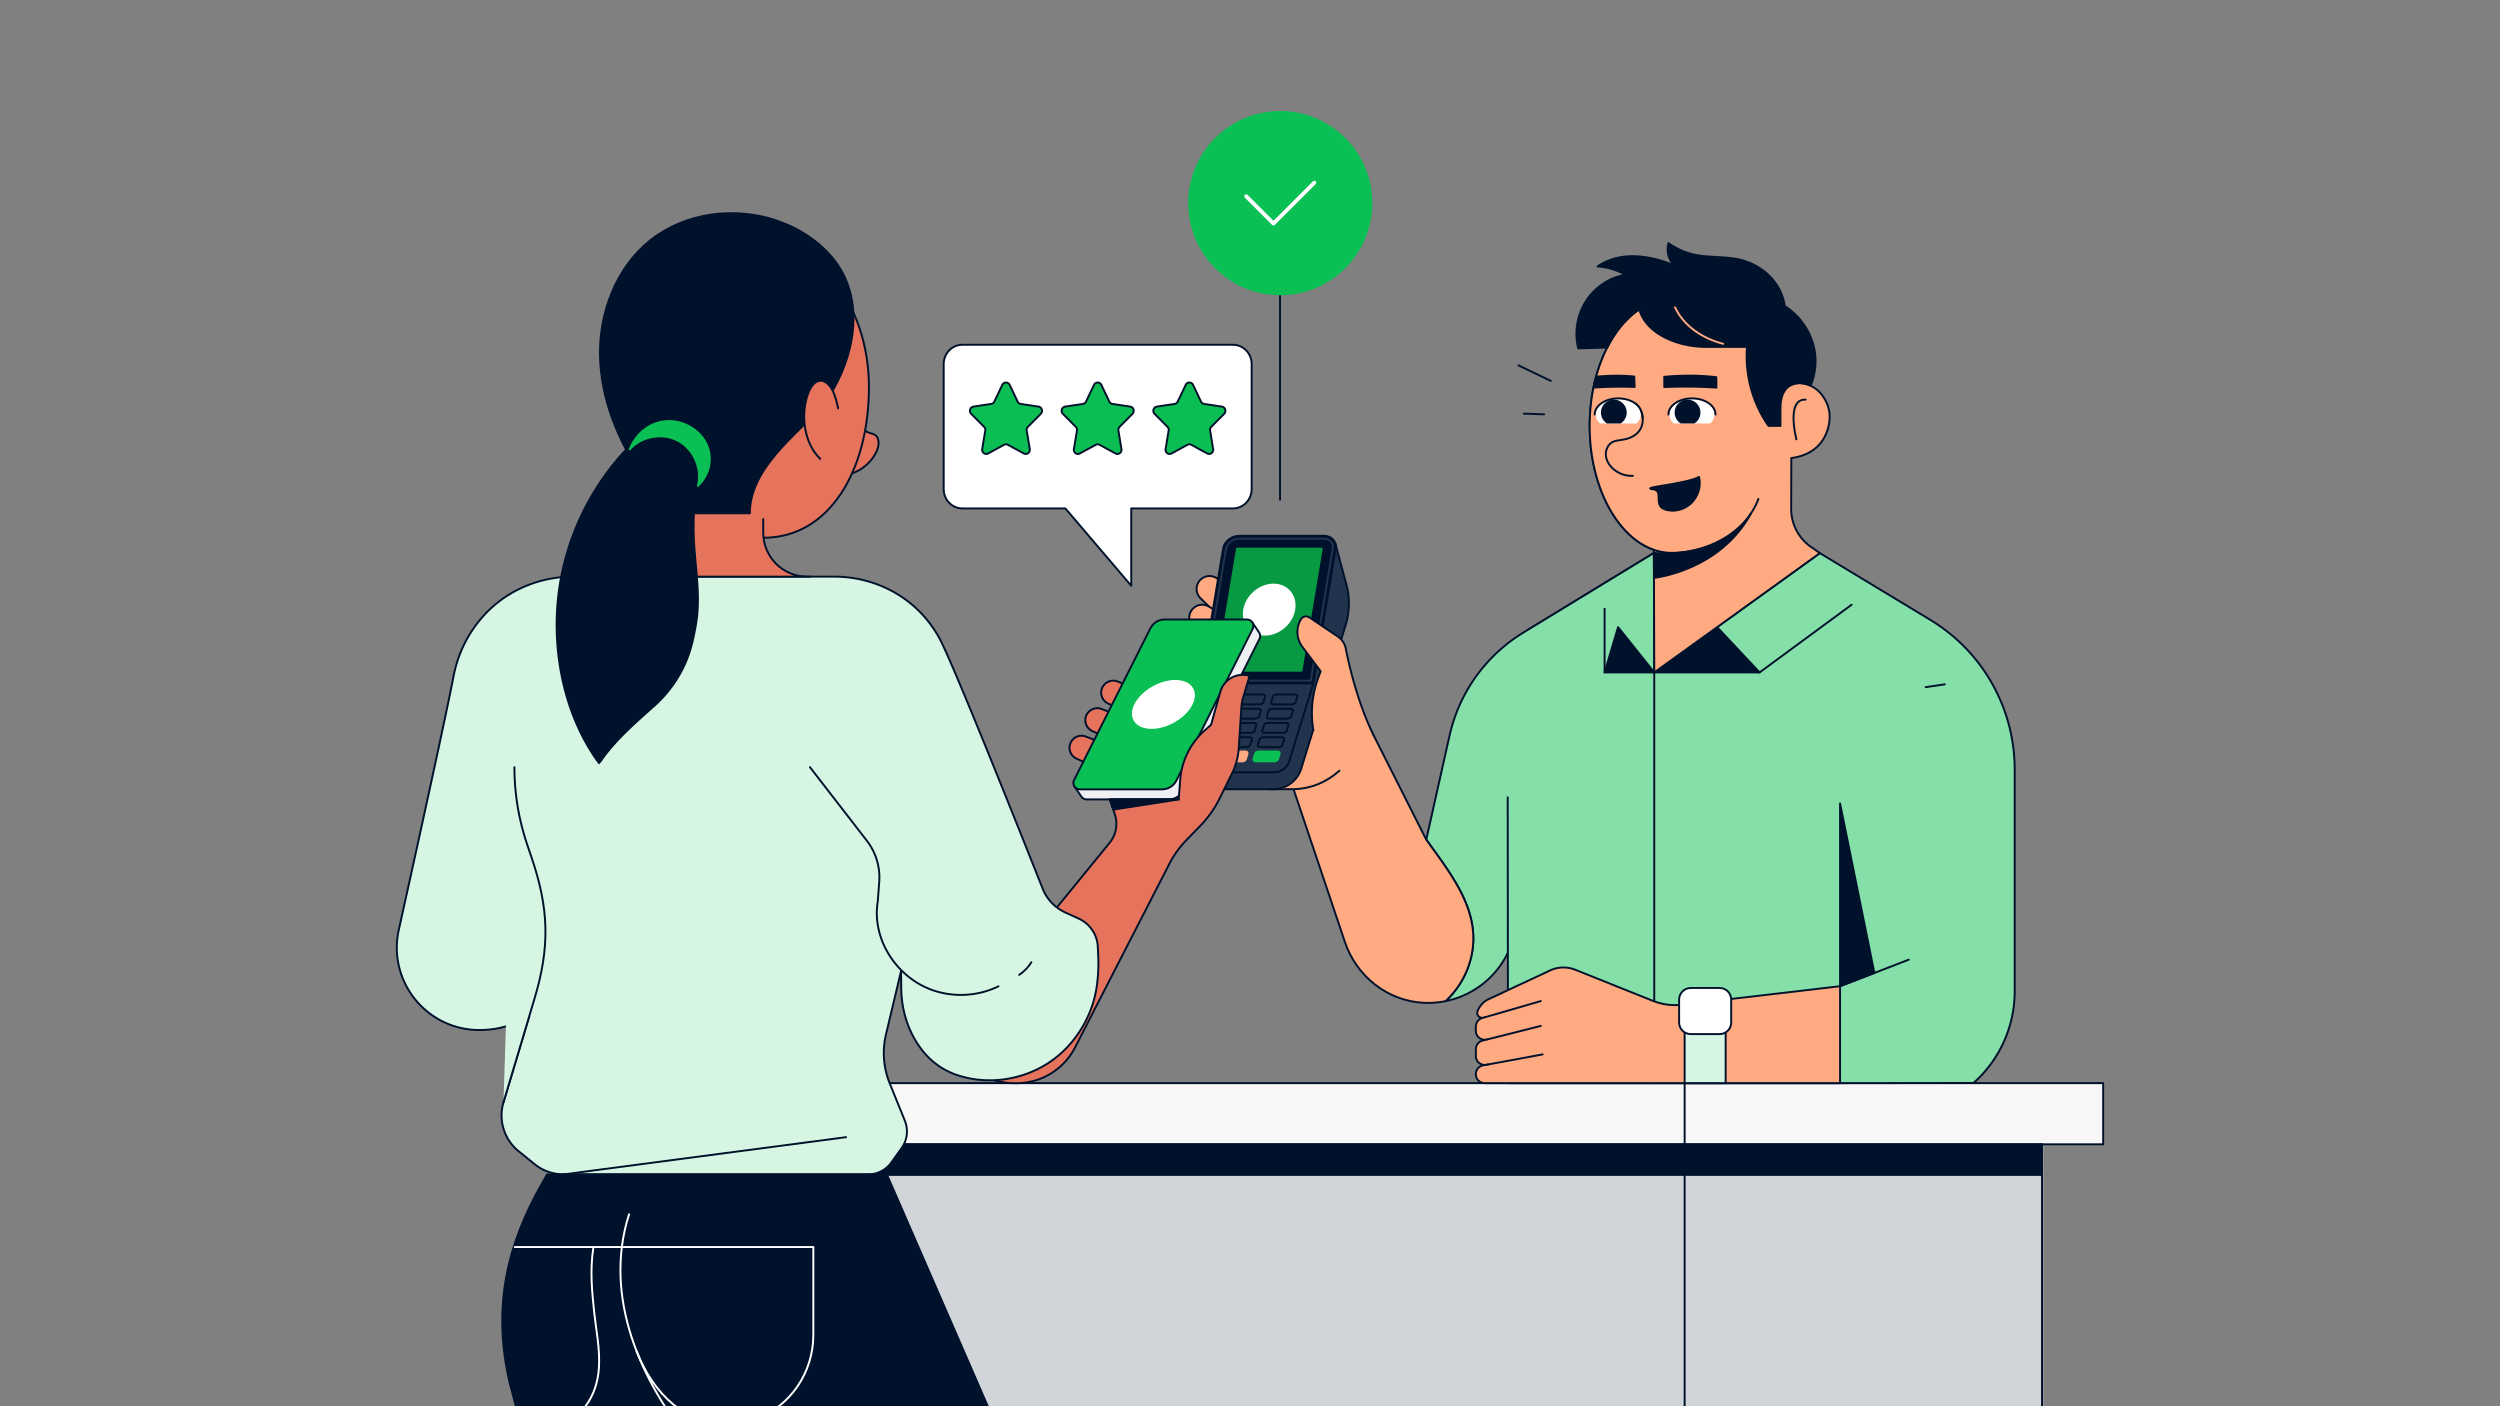 <svg xmlns="http://www.w3.org/2000/svg" fill="none" viewBox="0 0 1920 1080"><rect x="0" y="0" width="1920" height="1080" fill="#808080" stroke="none"/><g clip-path="url(#a)"><path stroke="#00112C" stroke-linecap="round" stroke-linejoin="round" stroke-width="1.5" d="M983.069 208.684v175.114"/><path fill="#D1D5DA" d="M514.352 874.534H1569.222V1122H514.352z"/><path fill="#F7F7F8" stroke="#00112C" stroke-linecap="round" stroke-linejoin="round" stroke-width="1.5" d="M1615.24 831.844H432.043v46.961H1615.24z"/><path fill="#00112C" stroke="#00112C" stroke-linecap="round" stroke-linejoin="round" stroke-width="1.5" d="M1568.28 878.806H478.988v23.488H1568.28z"/><path stroke="#00112C" stroke-linecap="round" stroke-linejoin="round" stroke-width="1.5" d="M1293.8 1081.97V831.844M1568.28 1081.97V878.806"/><path fill="#85DFA9" stroke="#00112C" stroke-linecap="round" stroke-linejoin="round" stroke-width="1.5" d="M1169.94 485.817a124.6 124.6 0 0 0-56.69 79.138l-17.88 79.901c20.39 28.48 45.22 58.581 32.85 96.013-3.52 10.652-9.82 20.354-18.04 28.011a68.1 68.1 0 0 0 48.57-38.695l23.82-52.732 87.58-252.759z"/><path fill="#85DFA9" d="m1173.7 483.525 96.45-58.831.31 91.724 127.16-91.63 84.8 51.235a134.4 134.4 0 0 1 19.55 14.395c28.52 25.236 45.31 61.732 45.31 100.583v170.362c0 26.904-11.5 52.514-31.62 70.356l-102.51.125h-255.02l-.21-219.444"/><path stroke="#00112C" stroke-linecap="round" stroke-linejoin="round" stroke-width="1.5" d="m1173.7 483.525 96.45-58.831.31 91.724 127.16-91.63 84.8 51.235a134.4 134.4 0 0 1 19.55 14.395c28.52 25.236 45.31 61.732 45.31 100.583v170.362c0 26.904-11.5 52.514-31.62 70.356l-102.51.125h-255.02l-.21-219.444"/><path fill="#00112C" stroke="#00112C" stroke-linecap="round" stroke-linejoin="round" stroke-width="1.5" d="M1270.46 516.418h80.93l-32.66-34.78z"/><path stroke="#00112C" stroke-linecap="round" stroke-linejoin="round" stroke-width="1.5" d="m1351.39 516.418 70.68-52.015"/><path fill="#00112C" stroke="#00112C" stroke-linecap="round" stroke-linejoin="round" stroke-width="1.5" d="M1270.46 516.418h-38.12l10.34-34.78zM1439.53 747.217l-26.36-130.154v140.339z"/><path stroke="#00112C" stroke-linecap="round" stroke-linejoin="round" stroke-width="1.5" d="m1413.17 757.401 52.73-20.369M1270.46 516.418v315.426M1232.34 516.418v-48.895"/><path fill="#FFAA80" stroke="#00112C" stroke-linecap="round" stroke-linejoin="round" stroke-width="1.5" d="m1413.17 757.401-121.44 14.209a45.86 45.86 0 0 1-22.33-2.964l-59.64-23.878a24.35 24.35 0 0 0-19.35.546l-47.5 22.225c-3.71 1.731-6.55 5.1-8.13 8.968-1.18 2.932 1.6 5.911 4.62 5.038l.97-.281-2 .577a6.826 6.826 0 0 0-4.93 6.551v3.306c0 4.445 4.18 7.705 8.5 6.629l-3.32.842a6.824 6.824 0 0 0-5.16 6.629v5.256c0 4.257 3.87 7.47 8.04 6.706l1.42-.265-3.89.717a6.83 6.83 0 0 0-5.59 6.707v.109c0 3.759 3.06 6.816 6.82 6.816h272.92v-74.443z"/><path fill="#D7F5E3" stroke="#00112C" stroke-linecap="round" stroke-linejoin="round" stroke-width="1.5" d="M1325.31 831.844v-64.165l-31.51 3.946v60.219z"/><path fill="#fff" stroke="#00112C" stroke-linecap="round" stroke-linejoin="round" stroke-width="1.5" d="M1298.45 794.194h22.23c4.9 0 8.87-3.973 8.87-8.875v-17.671c0-4.901-3.97-8.874-8.87-8.874h-22.23c-4.9 0-8.88 3.973-8.88 8.874v17.671c0 4.902 3.98 8.875 8.88 8.875"/><path stroke="#00112C" stroke-linecap="round" stroke-linejoin="round" stroke-width="1.5" d="m1183.32 768.834-42.97 12.43M1183.32 787.908l-41.41 10.435M1184.71 809.775l-43.24 7.985M1478.91 527.757l14.69-2.199"/><path fill="#FFAA80" stroke="#00112C" stroke-linecap="round" stroke-linejoin="round" stroke-width="1.5" d="m951.042 454.453-16.822-10.559c-4.319-2.714-9.979-1.716-13.128 2.293-3.134 3.992-2.744 9.716.889 13.257l15.622 15.238 13.424-20.229zM1128.21 740.869c12.36-37.432-12.46-67.534-32.86-96.013l-54.66-108.334-56.688 41.518 48.878 145.392c8.93 26.592 33.09 45.636 61.1 46.758.91.032 1.81.047 2.72.047 4.58 0 9.09-.468 13.47-1.357 8.2-7.642 14.51-17.343 18.04-28.011"/><path fill="#FFAA80" d="M984.236 486.286c-32.726 3.072-52.09 39.272-52.636 69.295-.234 13.133 7.874 24.362 16.387 34.547 8.512 10.184 14.905 12.898 27.424 15.971 0 0 12.926.093 18.039 0 13.52-.281 25.43-5.443 35.22-14.193"/><path stroke="#00112C" stroke-linecap="round" stroke-linejoin="round" stroke-width="1.5" d="M984.236 486.286c-32.726 3.072-52.09 39.272-52.636 69.295-.234 13.133 7.874 24.362 16.387 34.547 8.512 10.184 14.905 12.898 27.424 15.971 0 0 12.926.093 18.039 0 13.52-.281 25.43-5.443 35.22-14.193"/><path fill="#FFAA80" stroke="#00112C" stroke-linecap="round" stroke-linejoin="round" stroke-width="1.5" d="m945.399 476.491-16.823-10.559c-4.319-2.714-9.978-1.716-13.128 2.293-3.134 3.992-2.744 9.716.889 13.257l15.622 15.238 13.424-20.229z"/><path fill="#FFAA80" stroke="#00112C" stroke-linecap="round" stroke-linejoin="round" stroke-width="1.5" d="m941.002 496.486-18.382-7.502c-4.724-1.919-10.134.031-12.535 4.523-2.386 4.476-1.029 10.044 3.165 12.898l18.023 12.321z"/><path fill="#FFAA80" stroke="#00112C" stroke-linecap="round" stroke-linejoin="round" stroke-width="1.5" d="m937.26 518.29-18.382-7.502c-4.724-1.919-10.134.031-12.535 4.523-2.386 4.476-1.029 10.044 3.165 12.898l18.023 12.321z"/><path fill="#22334D" stroke="#00112C" stroke-linecap="round" stroke-linejoin="round" stroke-width="1.5" d="m1025.48 417.13-76.838 47.398-44.981 125.288 3.056 5.303a21.9 21.9 0 0 0 18.99 10.98h52.231c9.822 0 18.506-6.411 21.422-15.8l34.07-110.221c3.15-10.169 3.33-21.009.57-31.287l-8.52-31.676z"/><path fill="#00112C" stroke="#00112C" stroke-linecap="round" stroke-linejoin="round" stroke-width="1.5" d="M1025.8 421.341c.91-5.443-3.15-9.872-9.07-9.872h-65.048c-5.925 0-11.444 4.413-12.348 9.872l-17.229 103.593h86.465z"/><path stroke="#22334D" stroke-linecap="round" stroke-linejoin="round" stroke-width="1.5" d="m924.725 522.719 16.791-101.004c.717-4.335 5.379-8.001 10.166-8.001h65.028c2.34 0 4.34.843 5.62 2.355 1.12 1.326 1.57 3.073 1.26 4.929l-16.92 101.737h-81.961z"/><path fill="#22334D" stroke="#00112C" stroke-linecap="round" stroke-linejoin="round" stroke-width="1.5" d="m922.106 524.934-18.492 59.797c-1.434 4.648.624 8.422 6.549 8.422h68.164c5.925 0 10.322-3.774 11.756-8.422l18.487-59.797z"/><path fill="#089A43" stroke="#089A43" stroke-linecap="round" stroke-linejoin="round" stroke-width="1.5" d="m934.469 515.077 15.576-93.736h65.045l-15.59 93.736z"/><path fill="#22334D" stroke="#00112C" stroke-linecap="round" stroke-linejoin="round" stroke-width="1.5" d="M942.966 540.936h-14.515c-1.185 0-1.918-.749-1.622-1.685l1.295-4.211c.28-.935 1.481-1.684 2.666-1.684h14.515c1.185 0 1.918.749 1.622 1.684l-1.295 4.211c-.28.936-1.481 1.685-2.666 1.685M967.648 540.936h-14.516c-1.185 0-1.918-.749-1.621-1.685l1.294-4.211c.28-.935 1.481-1.684 2.666-1.684h14.515c1.185 0 1.918.749 1.622 1.684l-1.294 4.211c-.281.936-1.482 1.685-2.666 1.685M992.344 540.936h-14.516c-1.185 0-1.917-.749-1.621-1.685l1.294-4.211c.281-.935 1.481-1.684 2.666-1.684h14.515c1.185 0 1.918.749 1.622 1.684l-1.294 4.211c-.281.936-1.481 1.685-2.666 1.685M939.583 551.885h-14.515c-1.185 0-1.918-.749-1.622-1.685l1.294-4.211c.281-.935 1.481-1.684 2.666-1.684h14.516c1.185 0 1.917.749 1.621 1.684l-1.294 4.211c-.28.936-1.481 1.685-2.666 1.685M964.264 551.885h-14.515c-1.185 0-1.918-.749-1.622-1.685l1.294-4.211c.281-.935 1.482-1.684 2.666-1.684h14.516c1.185 0 1.918.749 1.621 1.684l-1.294 4.211c-.28.936-1.481 1.685-2.666 1.685M988.961 551.885h-14.516c-1.185 0-1.918-.749-1.621-1.685l1.294-4.211c.28-.935 1.481-1.684 2.666-1.684h14.515c1.185 0 1.918.749 1.622 1.684l-1.294 4.211c-.281.936-1.482 1.685-2.666 1.685M936.2 562.834h-14.516c-1.185 0-1.917-.749-1.621-1.685l1.294-4.211c.281-.936 1.481-1.684 2.666-1.684h14.515c1.185 0 1.918.748 1.622 1.684l-1.294 4.211c-.281.936-1.481 1.685-2.666 1.685M960.881 562.834h-14.516c-1.184 0-1.917-.749-1.621-1.685l1.294-4.211c.281-.936 1.481-1.684 2.666-1.684h14.516c1.184 0 1.917.748 1.621 1.684l-1.294 4.211c-.281.936-1.481 1.685-2.666 1.685M985.562 562.834h-14.516c-1.185 0-1.918-.749-1.621-1.685l1.294-4.211c.28-.936 1.481-1.684 2.666-1.684H987.9c1.185 0 1.918.748 1.622 1.684l-1.294 4.211c-.281.936-1.481 1.685-2.666 1.685M932.816 573.783h-14.515c-1.185 0-1.918-.749-1.621-1.685l1.294-4.211c.28-.936 1.481-1.684 2.666-1.684h14.515c1.185 0 1.918.748 1.622 1.684l-1.294 4.211c-.281.936-1.482 1.685-2.667 1.685M957.498 573.783h-14.516c-1.185 0-1.918-.749-1.621-1.685l1.294-4.211c.28-.936 1.481-1.684 2.666-1.684h14.515c1.185 0 1.918.748 1.622 1.684l-1.294 4.211c-.281.936-1.481 1.685-2.666 1.685M982.178 573.783h-14.515c-1.185 0-1.918-.749-1.622-1.685l1.294-4.211c.281-.936 1.482-1.684 2.667-1.684h14.515c1.185 0 1.918.748 1.621 1.684l-1.294 4.211c-.28.936-1.481 1.685-2.666 1.685"/><path fill="#fff" stroke="#fff" stroke-linecap="round" stroke-linejoin="round" stroke-width="1.5" d="M929.418 584.731h-14.516c-1.185 0-1.918-.748-1.621-1.684l1.294-4.211c.28-.936 1.481-1.685 2.666-1.685h14.515c1.185 0 1.918.749 1.622 1.685l-1.294 4.211c-.281.936-1.482 1.684-2.666 1.684"/><path fill="#FFAA80" stroke="#FFAA80" stroke-linecap="round" stroke-linejoin="round" stroke-width="1.5" d="M954.114 584.731h-14.515c-1.185 0-1.918-.748-1.622-1.684l1.294-4.211c.281-.936 1.482-1.685 2.667-1.685h14.515c1.185 0 1.918.749 1.621 1.685l-1.294 4.211c-.28.936-1.481 1.684-2.666 1.684"/><path fill="#0ABF53" stroke="#0ABF53" stroke-linecap="round" stroke-linejoin="round" stroke-width="1.5" d="M978.795 584.731H964.28c-1.185 0-1.918-.748-1.622-1.684l1.294-4.211c.281-.936 1.481-1.685 2.666-1.685h14.516c1.185 0 1.917.749 1.621 1.685l-1.294 4.211c-.281.936-1.481 1.684-2.666 1.684"/><path fill="#fff" stroke="#fff" stroke-miterlimit="10" d="M986.859 481.353c8.604-7.909 10.166-20.213 3.489-27.482s-19.064-6.749-27.668 1.16-10.166 20.212-3.489 27.481c6.676 7.269 19.064 6.75 27.668-1.159Z"/><path fill="#FFAA80" d="M1054.96 564.783c-12.46-25.391-19.02-54.541-21.41-66.706-.73-3.775-2.95-7.081-6.13-9.234l-21.75-14.629c-2.13-1.529-5.12-.92-6.497 1.341-4.022 6.613-3.601 15.02 1.027 21.211l14.08 18.794-1.76 4.711a78.5 78.5 0 0 0-3.88 40.504"/><path stroke="#00112C" stroke-linecap="round" stroke-linejoin="round" stroke-width="1.5" d="M1054.96 564.783c-12.46-25.391-19.02-54.541-21.41-66.706-.73-3.775-2.95-7.081-6.13-9.234l-21.75-14.629c-2.13-1.529-5.12-.92-6.497 1.341-4.022 6.613-3.601 15.02 1.027 21.211l14.08 18.794-1.76 4.711a78.5 78.5 0 0 0-3.88 40.504"/><path fill="#FFAA80" stroke="#00112C" stroke-linecap="round" stroke-linejoin="round" stroke-width="1.5" d="M1220.88 327.138c0-37.713 13.89-70.419 34.19-86.624l18.06-12.321 68.75-1.84 32.46 70.075c7.02-4.616 17.64-1.263 23.34 5.038 4.85 5.334 7.71 12.259 7.47 19.464-.26 8.407-4.53 27.528-29.42 30.851l-.11 38.913a35.7 35.7 0 0 0 17.23 30.663l4.79 3.447-127.16 91.63-.32-100.567 6.05 8.001c-31.18-5.973-55.31-46.993-55.31-96.715z"/><path fill="#FFAA80" d="M1284.06 229.628c-34.9 0-63.2 43.655-63.2 97.494 0 53.855 28.29 97.495 63.2 97.495 23.26 0 55.44-12.54 66.41-41.425"/><path stroke="#00112C" stroke-linecap="round" stroke-linejoin="round" stroke-width="1.5" d="M1284.06 229.628c-34.9 0-63.2 43.655-63.2 97.494 0 53.855 28.29 97.495 63.2 97.495 23.26 0 55.44-12.54 66.41-41.425"/><path fill="#00112C" stroke="#00112C" stroke-linecap="round" stroke-linejoin="round" stroke-width="1.5" d="M1218.12 231.125c6.92-10.622 17.96-18.061 30.46-20.167-6.86-3.446-13.95-5.973-21.62-6.301 8.31-5.848 18.74-8.266 28.91-7.876 10.15.406 20.92 2.995 30.1 7.315-4.55-4.804-6.2-10.933-4.63-17.359 18.56 12.695 31.64 9.249 50.14 11.76 18.67 2.526 36.35 16.236 39.18 36.527l.52.343c17.38 11.479 26.63 32.472 21.94 52.763a50 50 0 0 1-2.62 8.095c-10-4.617-23.11-2.09-23.11 17.281v13.6h-9.15c-12.3-17.499-18.23-39.35-16.54-60.67h-30.73c-9.53 0-19.04-1.591-27.85-5.194-2.7-1.108-5.33-2.371-7.84-3.884-7.55-4.507-14.05-11.354-16.37-19.823 0 0-14.77 8.999-24.56 29.4l-22.26.623c-3.12-12.29-.88-25.828 6.05-36.449z"/><path stroke="#FFAA80" stroke-linecap="round" stroke-linejoin="round" stroke-width="1.5" d="M1286.44 236.053c6.72 14.505 21.47 24.035 36.97 27.996"/><path stroke="#00112C" stroke-linecap="round" stroke-linejoin="round" stroke-width="1.5" d="M1254.73 309.326c6.92 4.243 8.99 13.913 4.74 20.791-1.83 2.963-4.87 5.037-8.13 6.254-2.21.827-4.53 1.31-6.87 1.622-2.06.281-3.98.452-5.86 1.404-3.53 1.762-5.51 5.864-5.34 9.794.18 3.931 2.23 7.612 5.06 10.341 4.13 4.024 9.97 6.207 15.73 5.911"/><path fill="#fff" d="M1313.49 325.219c2.03-1.934 3.24-4.305 3.24-6.862 0-6.535-7.74-11.838-17.3-11.838s-17.31 5.303-17.31 11.838c0 2.573 1.2 4.928 3.24 6.862z"/><path fill="#00112C" d="M1290.77 325.219h10.51a9.89 9.89 0 0 0 4.65-8.391c0-5.474-4.43-9.904-9.9-9.904s-9.9 4.43-9.9 9.904c0 3.541 1.85 6.629 4.64 8.391"/><path stroke="#00112C" stroke-linecap="round" stroke-linejoin="round" stroke-width="1.5" d="M1281.34 318.341c0-6.831 8.09-12.383 18.09-12.383 9.99 0 18.08 5.536 18.08 12.383"/><path fill="#fff" d="M1256.88 325.219c2.03-1.934 3.24-4.305 3.24-6.862 0-6.535-7.75-11.838-17.3-11.838-9.56 0-17.31 5.303-17.31 11.838 0 2.573 1.2 4.928 3.24 6.862z"/><path fill="#00112C" d="M1234.16 325.219h10.51a9.89 9.89 0 0 0 4.65-8.391c0-5.474-4.43-9.904-9.9-9.904-5.48 0-9.9 4.43-9.9 9.904 0 3.541 1.85 6.629 4.64 8.391"/><path stroke="#00112C" stroke-linecap="round" stroke-linejoin="round" stroke-width="1.5" d="M1224.73 318.341c0-6.831 8.09-12.383 18.09-12.383 6.72 0 12.58 2.511 15.7 6.223 0 0 2.68 3.228 3.07 8.656"/><path fill="#00112C" stroke="#00112C" stroke-linecap="round" stroke-linejoin="round" stroke-width="1.5" d="M1318.17 297.66a389 389 0 0 0-40.02-.421v-7.799s19.28-2.323 40.02.266v7.969zM1255.12 289.207l.26 7.97c-10.52-.39-21.04-.203-31.55.483.57-2.839 1.24-5.615 1.98-8.329 6.55-.67 17.65-1.372 29.31-.109z"/><path stroke="#00112C" stroke-linecap="round" stroke-linejoin="round" stroke-width="1.5" d="M1379.63 337.4s-8.22-31.271 7.09-30.476M1190.96 292.498l-24.79-11.885M1185.86 318.201l-15.5-.515"/><path fill="#00112C" stroke="#00112C" stroke-linecap="round" stroke-linejoin="round" stroke-width="1.5" d="M1269.76 375.815c-12.13-1.498 24.32-3.775 35.09-9.545 1.83 7.112-.81 15.378-6.2 20.369-5.4 4.991-13.71 7.081-20.54 4.367-8.26-3.276-.28-14.193-8.37-15.191zM1270.46 443.754s50.06-5.085 74.34-49.535c0 0-17.45 34.344-74.65 30.476z"/><path fill="#E6735C" stroke="#00112C" stroke-linecap="round" stroke-linejoin="round" stroke-width="1.5" d="m856.638 595.945-29.764-13.241a9.2 9.2 0 0 1-5.067-5.709c-2.26-7.346 4.927-14.068 12.115-11.323l17.025 6.52 5.707 23.769zM868.799 574.796l-29.763-13.241a9.2 9.2 0 0 1-5.068-5.709c-2.26-7.346 4.927-14.068 12.115-11.323l17.025 6.52 5.707 23.769zM880.976 553.647l-29.764-13.241a9.2 9.2 0 0 1-5.067-5.709c-2.261-7.346 4.927-14.068 12.115-11.323l17.025 6.52 5.707 23.769z"/><path fill="#EEF0F3" stroke="#00112C" stroke-linecap="round" stroke-linejoin="round" stroke-width="1.5" d="m967.023 485.802-5.145-7.642-5.768 5.318h-56.269a12.5 12.5 0 0 0-11.163 6.878l-51.56 102.517-11.959 10.996 5.161 7.658a4.91 4.91 0 0 0 4.256 2.417h62.989c4.724 0 9.043-2.667 11.163-6.878l58.529-116.382c.842-1.669.64-3.478-.234-4.866z"/><path fill="#0ABF53" stroke="#00112C" stroke-linecap="round" stroke-linejoin="round" stroke-width="1.5" d="M892.357 606.223h-62.988c-3.696 0-6.097-3.899-4.444-7.205l58.529-116.382a12.48 12.48 0 0 1 11.164-6.878h62.988c3.695 0 6.096 3.899 4.444 7.205l-58.53 116.382a12.47 12.47 0 0 1-11.163 6.878"/><path fill="#E6735C" stroke="#00112C" stroke-linecap="round" stroke-linejoin="round" stroke-width="1.5" d="m724.331 777.038 25.211-4.071 102.637-125.678a23.07 23.07 0 0 0 4.022-21.882l-3.819-11.448h52.869l1.123-14.894a56.8 56.8 0 0 1 19.037-38.306l4.693-4.148 7.078-25.236c2.604-9.311 12.146-14.879 21.532-12.555.53.125.826.671.686 1.185l-4.802 16.252a30.2 30.2 0 0 0-1.185 6.675l-2.074 31.786a51 51 0 0 1-5.176 19.293l-9.464 19.169a82.4 82.4 0 0 1-14.671 20.805l-10.93 11.277a76.3 76.3 0 0 0-13.05 18.201l-72.421 141.009a50.43 50.43 0 0 1-44.871 27.403h-1.606c-30.263 0-54.788-24.533-54.788-54.806z"/><path fill="#00112C" stroke="#00112C" stroke-linecap="round" stroke-linejoin="round" stroke-width="1.5" d="m852.381 613.944 2.62 7.845 50.25-7.845z"/><path fill="#fff" stroke="#fff" stroke-miterlimit="10" d="M900.846 554.819c12.419-6.598 19.199-18.138 15.144-25.776-4.054-7.638-17.409-8.482-29.828-1.884s-19.199 18.137-15.145 25.775 17.41 8.482 29.829 1.885Z"/><g stroke="#00112C" stroke-linecap="round" stroke-linejoin="round" stroke-width="1.5" clip-path="url(#b)"><path fill="#fff" d="M739.085 264.786h207.858c7.917 0 14.327 6.643 14.327 14.848v95.986c0 8.205-6.41 14.848-14.327 14.848h-78.146v59.394l-50.595-59.394h-79.127c-7.917 0-14.327-6.643-14.327-14.848v-95.986c0-8.205 6.41-14.848 14.327-14.848z"/><path fill="#0ABE53" d="m769.772 295.594-6.117 12.836a3.15 3.15 0 0 1-2.366 1.781l-13.67 2.065c-2.578.387-3.61 3.667-1.739 5.553l9.898 9.997a3.31 3.31 0 0 1 .9 2.882l-2.336 14.115c-.444 2.661 2.255 4.694 4.56 3.437l12.234-6.665a3.02 3.02 0 0 1 2.923 0l12.234 6.665c2.305 1.257 5.004-.776 4.56-3.437l-2.336-14.115c-.172-1.058.162-2.138.9-2.882l9.898-9.997c1.871-1.886.839-5.166-1.739-5.553l-13.67-2.065a3.15 3.15 0 0 1-2.365-1.781l-6.118-12.836a3.098 3.098 0 0 0-5.641 0zM840.193 295.594l-6.117 12.836a3.15 3.15 0 0 1-2.366 1.781l-13.669 2.065c-2.579.387-3.61 3.667-1.739 5.553l9.898 9.997a3.31 3.31 0 0 1 .9 2.882l-2.336 14.115c-.445 2.661 2.255 4.694 4.56 3.437l12.234-6.665a3.02 3.02 0 0 1 2.922 0l12.234 6.665c2.306 1.257 5.005-.776 4.56-3.437l-2.335-14.115c-.172-1.058.162-2.138.9-2.882l9.898-9.997c1.871-1.886.839-5.166-1.739-5.553l-13.67-2.065a3.15 3.15 0 0 1-2.366-1.781l-6.117-12.836a3.098 3.098 0 0 0-5.641 0zM910.615 295.594l-6.117 12.836a3.15 3.15 0 0 1-2.366 1.781l-13.67 2.065c-2.578.387-3.61 3.667-1.739 5.553l9.898 9.997a3.3 3.3 0 0 1 .9 2.882l-2.335 14.115c-.445 2.661 2.254 4.694 4.56 3.437l12.234-6.665a3.02 3.02 0 0 1 2.922 0l12.234 6.665c2.305 1.257 5.005-.776 4.56-3.437l-2.336-14.115c-.172-1.058.162-2.138.9-2.882l9.899-9.997c1.87-1.886.839-5.166-1.74-5.553l-13.669-2.065a3.15 3.15 0 0 1-2.366-1.781l-6.117-12.836a3.1 3.1 0 0 0-5.642 0z"/></g><path fill="#E6735C" d="M662.247 319.012c-.187 2.386-.374 4.819.14 7.159.515 2.339 1.809 4.616 3.929 5.739 1.591.842 3.493.952 5.083 1.778 4.662 2.433 3.633 8.984 1.84 12.883-4.756 10.387-15.42 17.827-26.801 18.7"/><path stroke="#00112C" stroke-linecap="round" stroke-linejoin="round" stroke-width="1.5" d="M662.247 319.012c-.187 2.386-.374 4.819.14 7.159.515 2.339 1.809 4.616 3.929 5.739 1.591.842 3.493.952 5.083 1.778 4.662 2.433 3.633 8.984 1.84 12.883-4.756 10.387-15.42 17.827-26.801 18.7"/><path fill="#D7F5E3" stroke="#00112C" stroke-linecap="round" stroke-linejoin="round" stroke-width="1.5" d="M306.284 714.105c15.311-69.186 36.219-164.404 42.003-194.536 3.57-18.576 11.584-33.05 20.923-44.17 17.54-20.899 43.734-32.55 71.003-32.55H640.45c26.521 0 52.122 10.933 69.553 30.912a93.6 93.6 0 0 1 11.303 16.096c9.838 17.749 62.848 150.788 79.453 192.649a33.83 33.83 0 0 0 17.291 18.233l10.477 4.804a25.09 25.09 0 0 1 14.593 21.585c.468 9.686.936 17.656-.764 30.039-3.133 22.818-16.074 44.388-34.924 57.661-20.596 14.505-48.114 18.841-72.031 10.933-13.954-4.601-23.933-13.506-31.214-24.923-7.967-12.524-11.896-27.185-12.036-42.033l-.125-13.07-11.584 48.662a61.9 61.9 0 0 0 2.837 37.541l11.647 28.76a21.95 21.95 0 0 1-2.463 20.977l-7.812 10.996a21.93 21.93 0 0 1-17.898 9.233H432.729a35.3 35.3 0 0 1-22.233-7.892l-12.239-9.935a35.31 35.31 0 0 1-11.569-37.541l19.816-66.176a72.55 72.55 0 0 1-37.886 10.683h-.546c-40.475 0-70.535-37.463-61.788-76.985z"/><path fill="#D7F5E3" d="m622.053 589.208 43.717 56.506a46 46 0 0 1 9.48 31.536l-1.107 14.942c-4.74 28.511 13.658 57.318 40.428 67.627 16.729 6.441 36.14 5.568 52.23-2.34"/><path stroke="#00112C" stroke-linecap="round" stroke-linejoin="round" stroke-width="1.5" d="m622.053 589.208 43.717 56.506a46 46 0 0 1 9.48 31.536l-1.107 14.942c-4.74 28.511 13.658 57.318 40.428 67.627 16.729 6.441 36.14 5.568 52.23-2.34"/><path fill="#00112C" stroke="#00112C" stroke-linecap="round" stroke-linejoin="round" stroke-width="1.5" d="M396.713 1081.97h362.761l-78.377-180.035H420.209l-4.007 7.019c-26.302 46.135-38.37 93.906-24.946 152.316l5.442 20.7z"/><path fill="#D7F5E3" d="M395.045 589.208c0 20.197 3.321 40.239 9.807 59.36l3.524 10.388c13.236 38.976 14.016 68.297 2.198 107.741l-23.917 79.87"/><path stroke="#00112C" stroke-linecap="round" stroke-linejoin="round" stroke-width="1.5" d="M395.045 589.208c0 20.197 3.321 40.239 9.807 59.36l3.524 10.388c13.236 38.976 14.016 68.297 2.198 107.741l-23.917 79.87M649.758 873.347l-217.029 28.588"/><path fill="#E6735C" stroke="#00112C" stroke-linecap="round" stroke-linejoin="round" stroke-width="1.5" d="M484.383 297.223c0 63.931 51.606 115.758 102.122 115.758s80.84-51.827 80.84-115.758-40.958-115.758-91.473-115.758-91.474 51.828-91.474 115.758z"/><path fill="#E6735C" d="M586.162 398.695v10.418c0 18.638 15.108 33.752 33.739 33.752h2.152-117.496v-84.472"/><path stroke="#00112C" stroke-linecap="round" stroke-linejoin="round" stroke-width="1.5" d="M586.162 398.695v10.418c0 18.638 15.108 33.752 33.739 33.752h2.152-117.496v-84.472"/><path fill="#00112C" stroke="#00112C" stroke-linecap="round" stroke-linejoin="round" stroke-width="1.5" d="m517.545 394.219-24.556-28.932c-18.663-27.325-31.635-59.345-32.196-92.425-.561-33.096 12.457-67.175 38.198-87.95 26.739-21.585 65.016-26.576 97.539-15.487 17.571 5.989 33.849 16.548 44.996 31.396 23.34 31.115 14.516 74.364-5.628 104.934-14.297 21.695-60.042 49.519-60.042 88.448h-58.327z"/><path fill="#E6735C" d="M643.693 313.647c-1.122-5.21-2.401-10.513-4.802-14.739s-6.19-7.253-9.963-6.426c-4.256.92-7.374 6.363-9.089 12.025-2.526 8.313-2.916 17.92-1.076 26.592s5.878 16.361 11.194 21.29"/><path stroke="#00112C" stroke-linecap="round" stroke-linejoin="round" stroke-width="1.5" d="M643.693 313.647c-1.122-5.21-2.401-10.513-4.802-14.739s-6.19-7.253-9.963-6.426c-4.256.92-7.374 6.363-9.089 12.025-2.526 8.313-2.916 17.92-1.076 26.592s5.878 16.361 11.194 21.29"/><path fill="#00112C" stroke="#00112C" stroke-linecap="round" stroke-linejoin="round" stroke-width="1.5" d="M532.731 409.191c.437 23.473 5.706 45.995 1.902 69.515-.873 5.38-1.964 10.792-3.336 16.173-4.615 18.217-14.765 34.593-28.751 47.149-.062.047-.124.109-.187.156-13.907 12.477-28.251 24.752-39.258 39.849-.593.811-1.139 1.638-1.7 2.48a6.8 6.8 0 0 0-1.372 1.575c-25.975-35.264-35.813-82.74-31.572-125.631 4.288-43.405 23.574-85.173 53.805-116.6 9.324-9.685 21.298-19.012 34.878-16.953 10.773 1.637 18.959 10.465 20.705 21.227.14.904.312 1.809.468 2.713-3.758 19.216-5.956 38.774-5.598 58.347z"/><path fill="#0ABF53" stroke="#0ABF53" stroke-linecap="round" stroke-linejoin="round" stroke-width="1.5" d="M483.619 345.105c9.043-10.138 25.242-13.008 37.231-6.598 11.974 6.411 18.585 21.493 15.171 34.64 9.089-8.671 11.896-21.788 6.127-32.94-5.769-11.167-18.834-17.92-31.338-16.672-12.504 1.247-22.592 9.872-27.176 21.57z"/><path stroke="#00112C" stroke-linecap="round" stroke-linejoin="round" stroke-width="1.5" d="M782.767 748.652a31.5 31.5 0 0 0 9.292-9.639"/><path stroke="#fff" stroke-linecap="round" stroke-linejoin="round" stroke-width="1.5" d="M531.078 1108.25c-38.572-46.92-68.367-112.002-47.958-175.652"/><path stroke="#fff" stroke-linecap="round" stroke-linejoin="round" stroke-width="1.5" d="M488.966 1037.89c13.424 34.19 38.557 55.81 69.256 55.91 7.671.04 15.264-1.41 22.421-4.07 26.723-9.9 43.998-35.99 43.998-64.5v-67.506H395.372"/><path stroke="#fff" stroke-linecap="round" stroke-linejoin="round" stroke-width="1.5" d="M455.773 957.74c-2.853 17.578-1.045 34.905.499 49.46 1.543 14.56 4.693 29.08 3.679 43.7-.733 10.56-4.007 20.74-10.399 29.24-6.486 8.61-17.057 12.07-27.799 11.78-8.981-.25-17.868-3.53-24.853-9.19"/><path fill="#0ABF53" stroke="#0ABF53" stroke-linecap="round" stroke-linejoin="round" stroke-width="1.5" d="M983.238 226c38.642 0 69.972-31.34 69.972-70s-31.33-70-69.972-70c-38.646 0-69.975 31.34-69.975 70s31.329 70 69.975 70"/><path stroke="#fff" stroke-linecap="round" stroke-linejoin="round" stroke-width="3" d="m957.13 150.772 20.883 20.889 31.357-31.345"/></g><defs><clipPath id="a"><path fill="#fff" d="M0 0H1920V1080H0z"/></clipPath><clipPath id="b"><path fill="#fff" d="M0 0H238.028V186.648H0z" transform="matrix(-1 0 0 1 962.028 264)"/></clipPath></defs></svg>